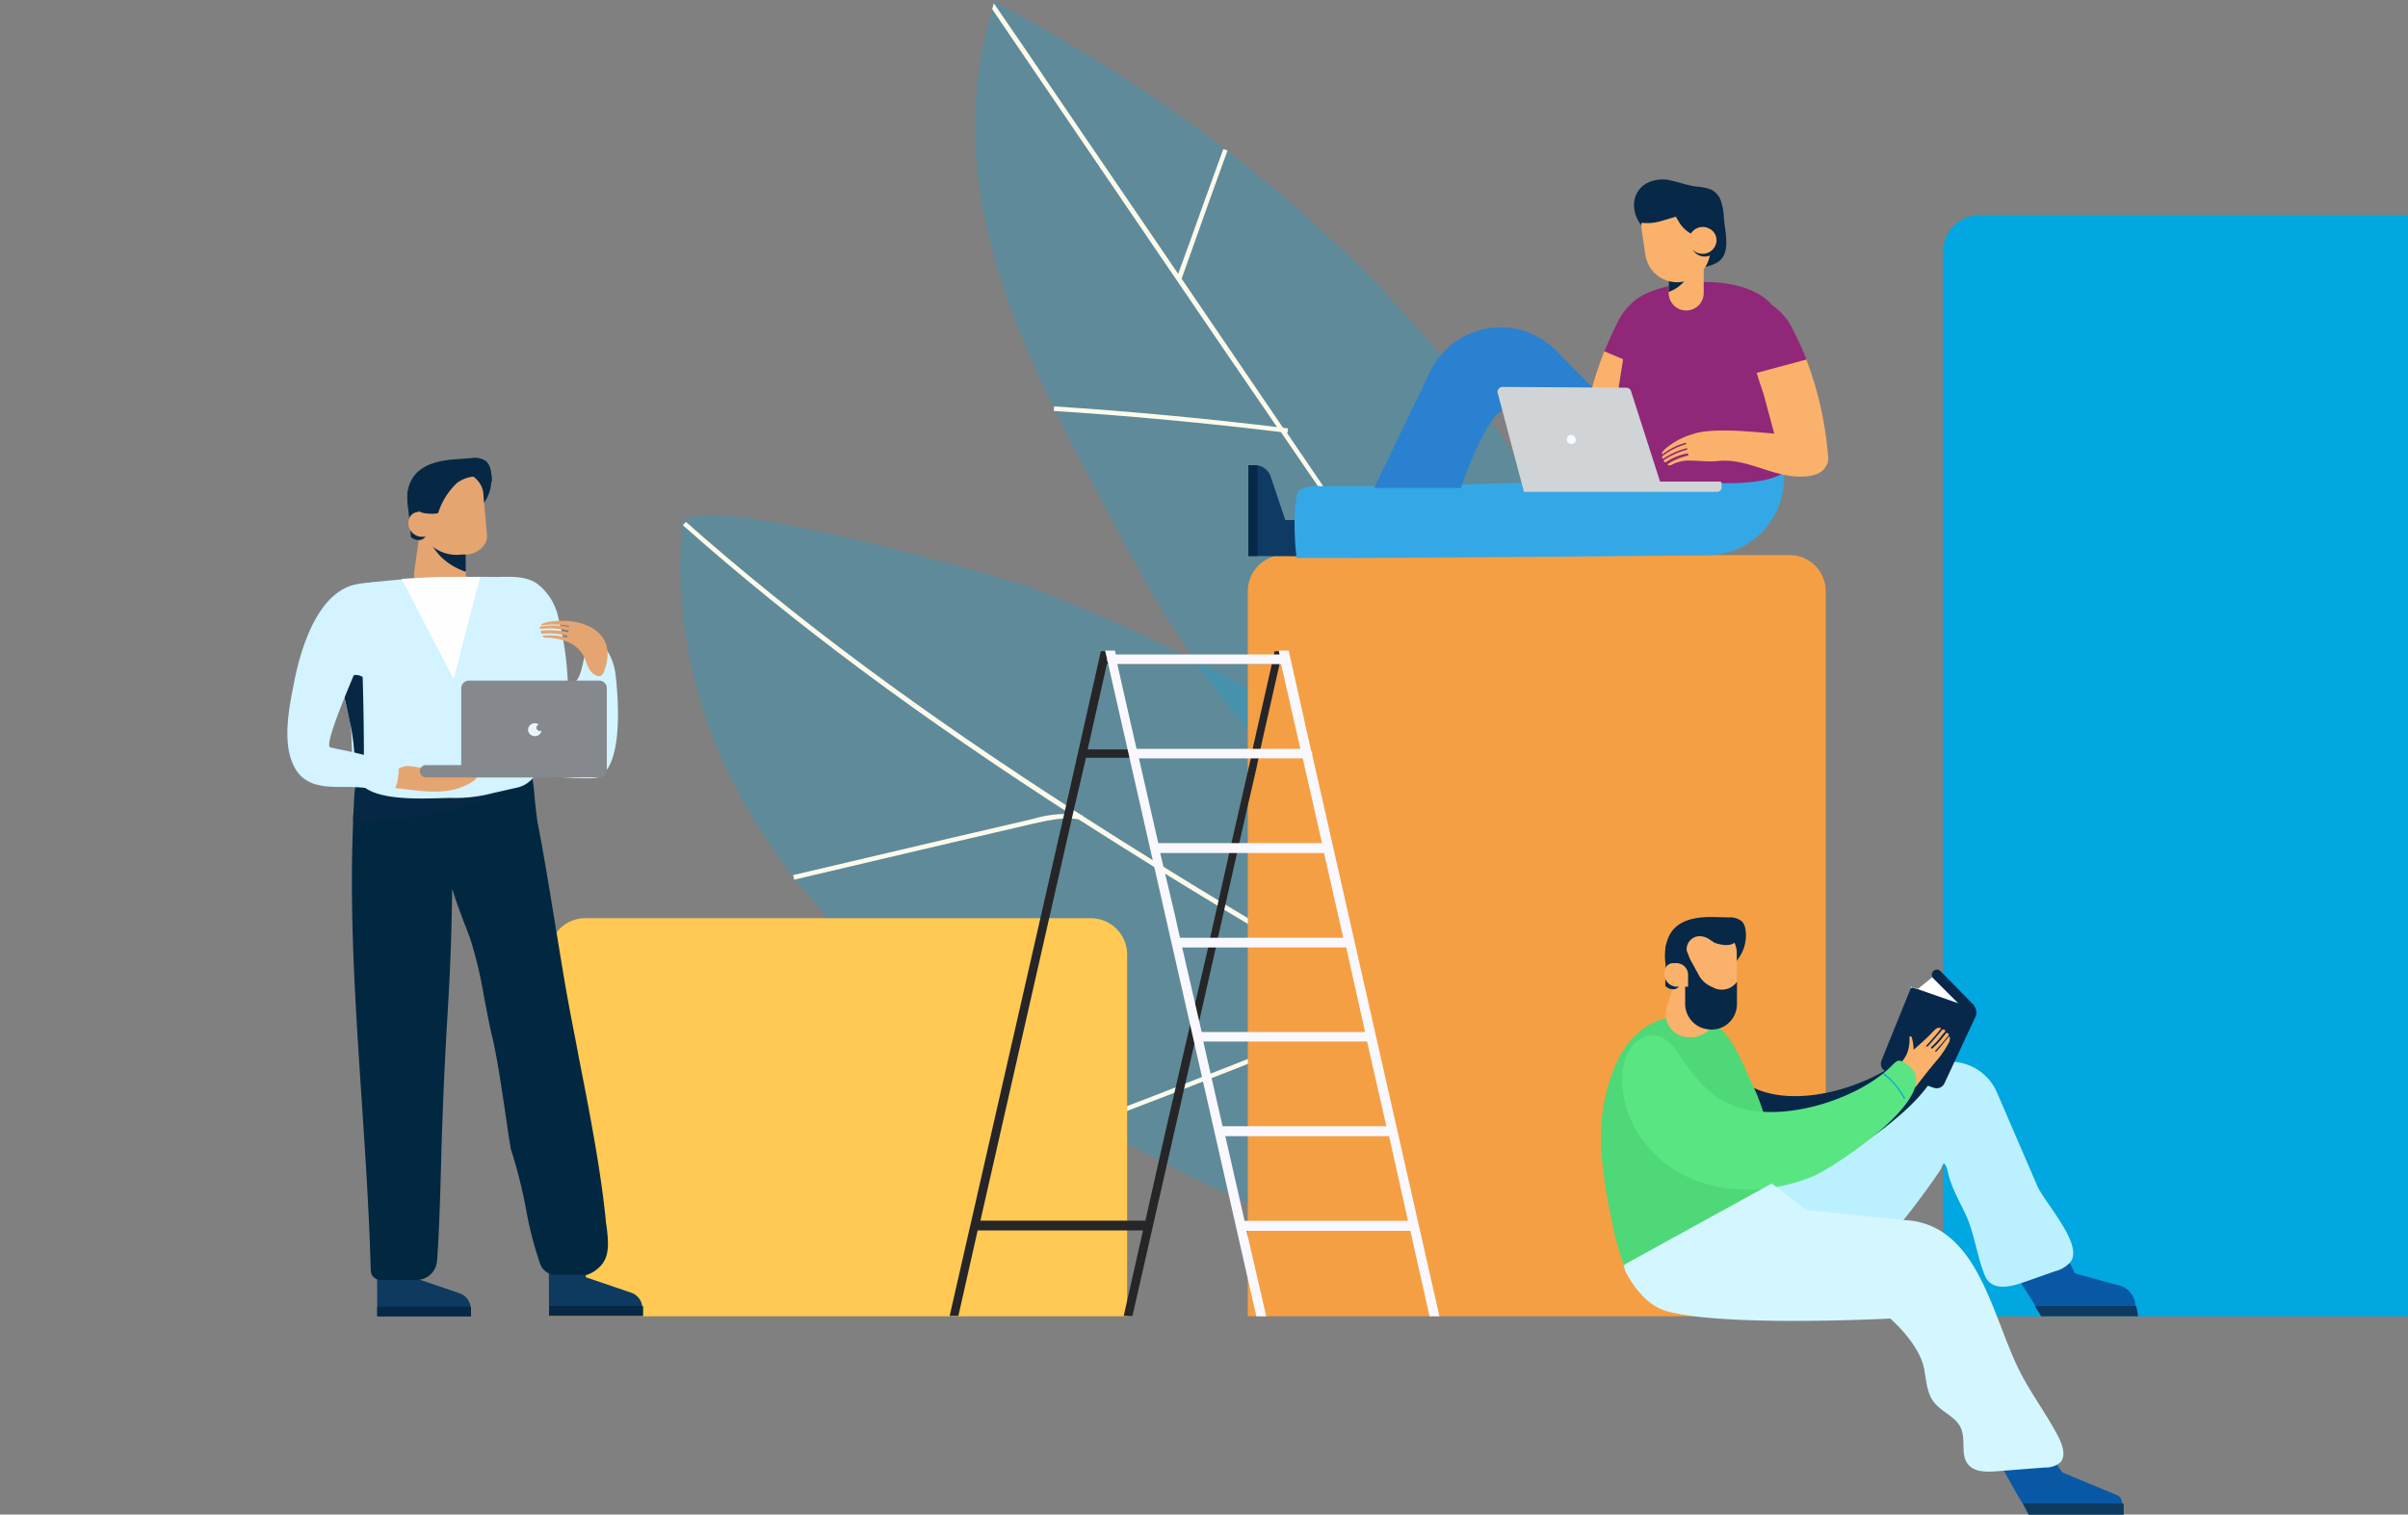 <?xml version="1.0" encoding="UTF-8"?> <svg xmlns="http://www.w3.org/2000/svg" id="Layer_1" data-name="Layer 1" width="375" height="235.88" viewBox="0 0 375 235.88"><rect x="0" y="0" width="375" height="235.88" fill="#808080" stroke="none"/><defs><style> .cls-1, .cls-3 { fill: #00a7e1; } .cls-1 { fill-opacity: 0.26; } .cls-2 { fill: #fcfaeb; } .cls-4 { fill: #ffc953; } .cls-16, .cls-4 { fill-rule: evenodd; } .cls-5 { fill: #e5a571; } .cls-6 { fill: #072844; } .cls-7 { fill: #0e3a60; } .cls-8 { fill: #f8c208; } .cls-9 { fill: #012840; } .cls-10 { fill: #d2f3ff; } .cls-11 { fill: #c0f3ff; } .cls-12 { fill: #2300b1; } .cls-13 { fill: #fffefe; } .cls-14 { fill: #85898d; } .cls-15 { fill: #ebf6fc; } .cls-16 { fill: #f59f44; } .cls-17 { fill: #262528; } .cls-18 { fill: #faf8ff; } .cls-19 { fill: #0958a6; } .cls-20 { fill: #bbf1ff; } .cls-21 { fill: #072848; } .cls-22 { fill: #7878ea; } .cls-23 { fill: #4ed877; } .cls-24 { fill: #fff; } .cls-25 { fill: #08284b; } .cls-26 { fill: #fab16b; } .cls-27 { fill: #072846; } .cls-28 { fill: #5ae583; } .cls-29 { fill: #d4f7ff; } .cls-30 { fill: #0e3a63; } .cls-31 { fill: #34a8e6; } .cls-32 { fill: #902779; } .cls-33 { fill: #2981d0; } .cls-34 { fill: #d1d4d6; } .cls-35 { fill: #f5fbff; } </style></defs><title>bgDonate_mobile</title><g id="Homapage"><g id="JFGH_Donate" data-name="JFGH Donate"><g id="donate"><path id="Path" class="cls-1" d="M278.52,178.22c-10.72-17.63-34.21-35-48.42-46.52a252.26,252.26,0,0,0-69.7-40.25c-4.5-1.65-53.74-15.8-54.21-9.71-4.17,52.33,45.2,85.83,86.86,105.13,16.22,7.51,33.36,14.38,51.32,16,10.24.94,45,1.54,37.94-17.17A42.73,42.73,0,0,0,278.52,178.22Z"></path><path id="Path-2" class="cls-2" d="M281.42,195.8c-18.12-11.54-37.05-22.55-55.34-33.2l-9.83-5.74c-18.11-10.6-33.32-19.66-48.36-29.3-24.68-15.86-44.27-30.42-61.55-45.76l.47-.53C124,96.48,143.57,111,168.25,126.85c15,9.64,30.2,18.7,48.3,29.3,3.25,1.89,6.55,3.85,9.83,5.74,18.28,10.66,37.22,21.73,55.4,33.27Z"></path><path id="Path-3" class="cls-2" d="M123.68,137l-.17-.71,24.42-5.74,12.9-3a17.71,17.71,0,0,1,7.28-.65c.18.06.36.06.53.12l-.17.7c-.18,0-.3,0-.48-.11-2.3-.42-4.79.17-7,.65l-12.9,3Z"></path><path id="Path-4" class="cls-1" d="M259.69,144.37c7-15-14.32-58.52-22.25-71C217.61,41.91,187.67,17.76,154.87.24c-9.88,31.58,6.63,58.6,20.78,85.41C189.2,111.4,208,132,234.72,144.78,249.51,151.89,256.91,150.41,259.69,144.37Z"></path><path id="Path-5" class="cls-2" d="M154.52,1.43l8.29,12.19,20.47,30.07c5.15,7.58,10.36,15.21,15.57,22.79l.47.64.12.12,9.06,13.25c15.27,22.43,31.07,45.58,47.58,67.83v.06l.3-.24.3-.23c-7.64-10.23-15.15-20.77-22.48-31.3l-.53-.71q-12.51-18-24.63-35.81l-8.7-12.79-.47-.65-.12-.11L184,43.39l-.12-.18-.42-.59L163.4,13.18C160.61,9,157.77,4.89,154.93.75l-.17-.24Z"></path><path id="Path-6" class="cls-2" d="M183.94,43.63l-.54-.18h-.17v-.12c1.53-4.2,3.07-8.4,4.55-12.6l2.73-7.52.65.24L188.43,31Z"></path><path id="Path-7" class="cls-2" d="M200.51,67.42l-.95-.12C187.9,65.89,175.94,64.76,164.1,64l.06-.71c11.84.77,23.8,1.89,35.46,3.31l.95.12Z"></path><path id="Path-8" class="cls-2" d="M234.2,116.67l-.65-.24c3.85-9.94,7.46-20.06,10.83-30.18l.71.23C241.64,96.58,238,106.78,234.2,116.67Z"></path><path id="Path-9" class="cls-2" d="M170,175.15l-.24-.66c15.33-5.85,31-12.07,46.46-18.35l.24-.11.23.65-.23.12C201,163.13,185.35,169.29,170,175.15Z"></path><path class="cls-3" d="M308.23,33.53a5.63,5.63,0,0,0-5.61,5.63V205H375V33.53Z"></path><path id="Rectangle-Copy-2" class="cls-4" d="M91.19,143h78.72a5.66,5.66,0,0,1,5.62,5.62V205h-90V148.59A5.62,5.62,0,0,1,91.18,143Z"></path><g id="New_Symbol_147" data-name="New Symbol 147"><path id="Path-10" class="cls-5" d="M72.3,94.43h.24V81.65A24.05,24.05,0,0,0,68.69,76a13.33,13.33,0,0,0-2-1.66l-1.19,7.74-1,7C64,92.19,70.06,94,72.3,94.43Z"></path><path id="Path-11" class="cls-6" d="M66.45,83.36a11.28,11.28,0,0,0,2.3,3.44,10.3,10.3,0,0,0,3.79,2.25V82.24a23.49,23.49,0,0,0-4.17-5.15Z"></path><g id="New_Symbol_1-3" data-name="New Symbol 1-3"><path id="Path-12" class="cls-7" d="M73.35,203.93V205H58.75v-1.48l-.06-12h5.8V199l7,2.39a2.54,2.54,0,0,1,1.79,2.13A.78.78,0,0,1,73.35,203.93Z"></path><polygon id="Path-13" class="cls-8" points="64.49 191.51 64.49 198.31 58.69 198.31 58.69 191.51 64.49 191.51"></polygon><path id="Path-14" class="cls-6" d="M73.35,203.93V205H58.75v-1.48h14.6Z"></path></g><g id="New_Symbol_1-4" data-name="New Symbol 1-4"><path id="Path-15" class="cls-7" d="M100.12,203.87v1.07H85.5V203.4l-.06-12h5.78v7.52l7,2.38a2.55,2.55,0,0,1,1.79,2.13A1.18,1.18,0,0,1,100.12,203.87Z"></path><polygon id="Path-16" class="cls-8" points="91.31 191.45 91.31 198.19 85.5 198.19 85.44 191.45 91.31 191.45"></polygon><path id="Path-17" class="cls-6" d="M100.12,203.87v1.07H85.5V203.4h14.62A1.24,1.24,0,0,1,100.12,203.87Z"></path></g><path id="Path-18" class="cls-9" d="M55,127.88c0-.77.06-1.54.12-2.31a20.54,20.54,0,0,1,1.6-8,7.16,7.16,0,0,1,1-1.6,12.76,12.76,0,0,1,5.45-4,15.4,15.4,0,0,1,17.64,4.39c2,2.42,2.25,5.36,2.48,8.22.12,1.12.24,2.31.42,3.44,1,5.14,1.83,10.36,2.66,15.38s1.66,10.36,2.66,15.49c.36,1.9.77,3.91,1.13,5.92,1.6,8.11,3.37,17.23,4.17,25.16a5,5,0,0,0,.12.94c.3,2.49.54,4.62-.89,6.22a5.2,5.2,0,0,1-2,1.36l-.12.06H86.57a2.57,2.57,0,0,1-2.43-1.66,55.47,55.47,0,0,1-2.19-8.4,76.11,76.11,0,0,0-2.43-9.65v-.12c-.35-2-.65-4.17-1-6.55-.59-3.91-1.19-8-2-11.25-.42-1.78-.72-3.57-1.07-5.26a69.71,69.71,0,0,0-2.07-9c-.3-.89-.71-2-1.13-3-.59-1.66-1.3-3.43-1.83-5.27-.12,9.06-.41,14.44-.77,20.36-.3,5.09-.6,10.83-.89,19.83v.06c-.06,2.13-.3,13.11-.71,17.81a3.21,3.21,0,0,1-3.2,2.9H59.29a1.52,1.52,0,0,1-1.55-1.44c-.24-8.88-.83-17.82-1.41-26.51C55.38,157,54.37,142.38,55,127.88Z"></path><path id="Path-19" class="cls-6" d="M55,127.88a16.17,16.17,0,0,0,4.17,0c11.6-1.13,25.27-4.44,24.8-11.43-.54-7.93-21.61-.29-26.21.89l-1,.3a20.17,20.17,0,0,0-1.59,8A16.55,16.55,0,0,0,55,127.88Z"></path><path id="Path-20" class="cls-10" d="M82.6,120.12l.71-1.36a16.1,16.1,0,0,1,0-4.44c.24-3.67.12-7,1.19-10.59l2.39,2.13a2.48,2.48,0,0,0,1.06.65c2.9.71,2.55-3.85,3.44-5.09,2.31-3.26,4.17,1.3,4.44,3.37.65,5.27,1,14.68-2.72,16.28-1.2.47-10.42-.29-11.55-.89C80.5,120,83.37,120.78,82.6,120.12Z"></path><path id="Path-21" class="cls-11" d="M56.91,122.19a5.47,5.47,0,0,0,3.08-.88,10.59,10.59,0,0,0,3.2-3.26c2.07-3.25,3-7.1,3.85-10.77l-.3-.06c-.89,3.67-1.79,7.46-3.84,10.72a10.09,10.09,0,0,1-3.08,3.19,5.18,5.18,0,0,1-4.26.66l-.06.29a4.19,4.19,0,0,0,1.41.12Z"></path><path id="Path-22" class="cls-11" d="M78.64,121.54a4,4,0,0,0,1.48-.29L80,121c-1.79.83-4.17-.23-5.27-1.79-1.3-1.89-1.42-4.32-1.48-6.33-.06-1.72-.18-3.37-.23-5.09l-.12-2.38-.06-1.19h-.3l.06,1.19.12,2.38c.06,1.72.12,3.37.24,5.09.06,2,.17,4.5,1.53,6.45a5.5,5.5,0,0,0,4.15,2.19Z"></path><path id="Path-23" class="cls-12" d="M77.57,114.15a42.88,42.88,0,0,1-6.6-.53,48.4,48.4,0,0,1-8.17-2.39A32.46,32.46,0,0,1,66.59,110l7.1-2.38.3-.12.11.12,2.19,3.73A29.3,29.3,0,0,0,77.57,114.15Z"></path><path id="Path-24" class="cls-10" d="M54.43,92.19a7.09,7.09,0,0,1,4.08-1.57c1.79-.18,3.61-.36,5.45-.48,4.08-.23,8.17-.35,12.31-.29,2.38.06,5.15-.36,7.22.94a8.91,8.91,0,0,1,3.43,5.28,47.93,47.93,0,0,1,1.54,12.42c.06,1.37,1.13,3.2.71,4.56-.76,2.84-1.78,1.19-3.57,2.31-.32.21-.63.44-.93.68-.24,1.13-.48,2.31-.77,3.31a4.45,4.45,0,0,1-3.4,3.32l-3.67.83a23.18,23.18,0,0,1-6.68.77c-3.49.06-10.13.53-13.15-1.48s-1.78-6.81-2.54-10.54c-.42-2-1-4.09-1.36-6.09-.36-1.55-.65-3.14-.89-4.77C51.65,97.87,52.06,94.19,54.43,92.19Z"></path><path id="Path-25" class="cls-6" d="M53.1,106.22c.47,2,.94,4.08,1.36,6.09a33,33,0,0,1,.77,8.34,1.71,1.71,0,0,0,.83,1.84l.59.41c.06-5.8,0-11.66-.17-17.46C55.38,104.73,54.07,105.33,53.1,106.22Z"></path><path id="Path-26" class="cls-5" d="M85.09,96.92a3.42,3.42,0,0,0-.77.3h0v.11c0,.06.06.06.12.06a14,14,0,0,1,4.08.06.13.13,0,0,1,.12.12.05.05,0,0,1-.06.06h-.12a12.69,12.69,0,0,0-4.26-.06.15.15,0,0,0-.12.12v.12c0,.06,0,.06.06.12h.12a14.24,14.24,0,0,1,4.17.23c.06,0,.06,0,.12.06v.12c0,.06-.06.12-.18.12h0a13.37,13.37,0,0,0-4.09-.24c-.06,0-.06,0-.06.06v.12c0,.06.06.18.06.24s.06.06.12.06a12.54,12.54,0,0,1,3.91.29.06.06,0,0,1,.06.06h0v.12c0,.06-.12.12-.18.12a10.22,10.22,0,0,0-3.57-.3.23.23,0,0,0-.12.06c0,.06,0,.12.06.12.35.24.88.12,1.3.18,2.07.3,3.43.71,4.67,2.25.9,1.12.78,2.84,2.25,3.57a1,1,0,0,0,.71.12,1.12,1.12,0,0,0,.6-.77C96.51,98,90.06,95.92,85.09,96.92Z"></path><path id="Path-27" class="cls-13" d="M62.54,90.17l8.11,15.63s4-15.63,4.17-15.92A122.64,122.64,0,0,0,62.54,90.17Z"></path><g id="Group"><path id="Path-28" class="cls-5" d="M64.08,119.35l1.19.18c2.84.36,5.68.77,8.52,1.13a.4.4,0,0,1,.29.12c.3.23,0,.65-.29.82-4.26,2.85-9.05,1.3-13.7,1,.6,0,1.48-2.55,2-2.9A3,3,0,0,1,64.08,119.35Z"></path><path id="Path-29" class="cls-10" d="M45.85,106c1.06-5.23,3.67-13.79,9.63-15,1.83-.35,4.17-.53,5.8.48A2,2,0,0,1,60.81,93a41.4,41.4,0,0,0-5.22,10.89c-.29.94-5.36,12.31-4.14,12.51l1.6.35c1.24.24,2.49.53,3.67.83,1.54.35,5.32.11,5.36,2.07a8.84,8.84,0,0,1-.47,3,.93.93,0,0,1-.36.53,1.19,1.19,0,0,1-.65.06,37.83,37.83,0,0,0-5.72-.67c-3.37-.06-7.22.41-9.05-3.14C43.83,115.68,45.08,109.89,45.85,106Z"></path></g><g id="New_Symbol_36" data-name="New Symbol 36"><path id="Rectangle-2" class="cls-14" d="M73.07,106H93.26a1.19,1.19,0,0,1,1.24,1.14v12.69a1.19,1.19,0,0,1-1.14,1.24H73.07a1.19,1.19,0,0,1-1.24-1.14V107.22A1.2,1.2,0,0,1,73,106Z"></path><path id="Path-30" class="cls-14" d="M85,121.07H66.39a.93.93,0,0,1-1-.91v0h0a.94.94,0,0,1,.92-1H85a1,1,0,0,1,1,.93s0,0,0,0h0A1,1,0,0,1,85,121.07Z"></path><path id="Path-31" class="cls-15" d="M84.07,113.85a.59.59,0,0,1-.53-.41.53.53,0,0,1,.36-.59,1,1,0,0,0-1.24,0A1,1,0,0,0,82.3,114a1.09,1.09,0,0,0,1.36.59,1,1,0,0,0,.66-.78Z"></path></g><g id="Group-2"><path id="Path-32" class="cls-6" d="M63.49,78.63c.06.47.11,1,.17,1.48,0,.12.06.24.06.42v.11a3.16,3.16,0,0,0,.53,1.79,2.08,2.08,0,0,0,1.2.83,3.24,3.24,0,0,0,.76.18,2,2,0,0,0,.6.06h.54a9.44,9.44,0,0,0,2.24-.3,1.53,1.53,0,0,1,.89-1,15,15,0,0,0,2.6-1.37,2.79,2.79,0,0,0,.42-.35c.12-.12.36-.3.53-.48h0c.12-.11.24-.17.3-.29a10.45,10.45,0,0,0,1-1.3,6.74,6.74,0,0,0,1.2-3.49,4.53,4.53,0,0,0-.18-1.79,2.31,2.31,0,0,0-.65-1.3,3.05,3.05,0,0,0-2.31-.48l-2.49.18c-3.49.24-7,1.3-7.46,5.36A16.85,16.85,0,0,0,63.49,78.63Z"></path><path id="Path-33" class="cls-5" d="M65,77l.42,4.77c.06.3.12.65.18,1a2.67,2.67,0,0,0,.23.59,0,0,0,0,0,0,0h0a6.1,6.1,0,0,0,6.1,3l.83,0c1.83-.18,3.25-1.6,3.07-3.14l-.59-6.63a3.76,3.76,0,0,0-4.26-3l-3,.24C66.2,74,64.79,75.44,65,77Z"></path><path id="Path-34" class="cls-6" d="M66.39,81.77l.06,1a1.22,1.22,0,0,1-1.1,1.34h0A1.91,1.91,0,0,1,64,83.65l-.3-3a1.18,1.18,0,0,1,.83-.35,1.72,1.72,0,0,1,1.3.41,1.2,1.2,0,0,1,.6,1.07Z"></path><path id="Path-35" class="cls-5" d="M65.91,83.6l1.84-.18-.18-1.94a1.9,1.9,0,0,0-2-1.8h-.12l-.42.06a1.6,1.6,0,0,0-1.42,1.72h0v.29a2.13,2.13,0,0,0,2.31,1.84Z"></path><path id="Path-36" class="cls-6" d="M63.49,78.63a6,6,0,0,0,1.71,1c.06,0,.18,0,.24.11a4,4,0,0,0,1.19.24,4.78,4.78,0,0,0,1.6-.06,11,11,0,0,1,2.9-4.67,5.25,5.25,0,0,1,2.38-1,3.31,3.31,0,0,1,2.72.77h.36a8.88,8.88,0,0,0-.18-1.78,2.32,2.32,0,0,0-.68-1.3,3.07,3.07,0,0,0-2.31-.47l-2.48.18c-3.58.23-7,1.24-7.46,5.36a7.13,7.13,0,0,0,0,1.6Z"></path></g></g><path id="Rectangle-Copy" class="cls-16" d="M200,86.45H278.7a5.62,5.62,0,0,1,5.62,5.62h0V205h-90V92.07A5.63,5.63,0,0,1,200,86.44h0Z"></path><g id="New_Symbol_127" data-name="New Symbol 127"><path id="Shape" class="cls-17" d="M199.91,101.42H198.5l-.12.6H172.69l.12-.6h-1.37l-5.36,23.79-18.19,79.73h1.36l3-13.31H178l-3,13.31h1.36l9.64-42.38.18-.83v-.18l.47-2.06,2.73-12.08.29-1.36,3-13.32.3-1.36,2.72-11.84L196,118l.29-1.36,3-13.31.06-.3a1,1,0,0,0,.12-.41v-.12Zm-8.16,30h-.12l-.18,1.36-3,13.32h0v.06l-.23.94-.06.3v.12l-2.08,8.94-.71,3-4,17.34-3,13.31H152.68l14.44-63.51,2-8.58h25.69Zm3.37-15-.06.3H169.38l3-13.32h25.69Z"></path><path id="Shape-2" class="cls-18" d="M204.36,117.58v-.15a1,1,0,0,0-.18-.53l-3.49-15.57h-1.54l.11.6h-25.5l-.12-.6H172.1l.29,1.25v.11a.89.89,0,0,0,.12.42L195.65,205h1.54l-3.07-13.31h25.51l3,13.31h1.53ZM174,103.43h25.51l3,13.2H177l-.83-3.61h0Zm3.37,14.68h25.51l3,13.2h-25.5Zm3.31,14.74h25.51l3,13.2H183.76l-.83-3.73h0Zm31.91,27.88H187.14l-3-13-.06-.17h25.57Zm3.31,14.67H190.39l-3-13.19h25.51Zm3.37,14.74H193.82l-3-13.19h25.51Z"></path></g><g id="Group-17"><g id="Group-15"><path id="Path-37" class="cls-19" d="M332.68,204.09h-15l-.59-.53-.77-1.25L311.64,195l9.59-.59,1.89,3.9,6,1.66,1.12.29a3.36,3.36,0,0,1,2.08,2,1.34,1.34,0,0,1,.17.65Z"></path><path id="Path-38" class="cls-20" d="M317.23,184.61,311,170.17a7.9,7.9,0,0,0-11.91-3.31L269.56,190.1l10.07,7h8.78c3.31,0,11.54-11.6,13.26-14.15a8.77,8.77,0,0,0,.65-1c.13-.3.47-1.83,1.07.78s2.18,5,3.19,7.51c1,2.73,1.42,5.63,2.49,8.34s4.26,1.79,6.44,1L320,198a4.82,4.82,0,0,0,2.3-1.3C324.8,194.09,318.29,187.22,317.23,184.61Z"></path><path id="Path-39" class="cls-19" d="M330.71,235.88H315.93l-.77-1.43-1-1.65-4-7.15.71.12,7.23-.72,3.07,4.27,4.8,2,3.73,1.54h0a1.32,1.32,0,0,1,.76,1.07Z"></path><path id="Path-40" class="cls-21" d="M299.88,161.59a6.47,6.47,0,0,1-1.19,1.66,12.17,12.17,0,0,0,2.13,3.14l.36.35c1.06-1.42,2.13-2.84,3.25-4.2a13.91,13.91,0,0,0,1.95-3c.06-.54.12-.36.06-.54a.21.21,0,0,0-.06-.18,0,0,0,0,0-.05-.05h0a0,0,0,0,0-.05.05c-.12.12-.18.24-.3.36-.54.71-1.12,1.42-1.6,2l-.06.06c-.05,0-.05,0-.05-.06l-.06-.05c0-.06,0-.06.06-.06a13.84,13.84,0,0,0,1.6-1.91l.36-.41a.27.27,0,0,0,0-.3h0a.31.31,0,0,0-.24-.12.55.55,0,0,0-.24.12c-.11.12-.17.24-.29.36a18.74,18.74,0,0,1-1.72,1.95h-.06c-.06,0-.06,0-.12-.06a.12.12,0,0,1,0-.17h0a17.06,17.06,0,0,0,1.72-1.89l.36-.48a.22.22,0,0,0,0-.31.1.1,0,0,0-.05,0h0c-.06-.06-.12-.06-.24-.06s-.12.06-.18.12c-.7.83-1.36,1.72-2.13,2.48l-.06.06c-.06,0-.12,0-.12-.06v-.11l2.2-2.55v-.12c0-.06-.06-.06-.12-.06h-.24c-.47.06-1,.83-1.3,1.13-.6.59-1.48,1.42-2.49,2.3.12-.06-.11-2.12-.35-2.06a.18.18,0,0,0-.18.17v.3a6.48,6.48,0,0,1-.48,2.3Z"></path><path id="Path-41" class="cls-21" d="M299.59,162.7a1.09,1.09,0,0,0-.36-.12c-.29-.11-.82.36-1.3.83-5.39,5.57-18.52,9.89-25.74,5.51-2.73-1.66-4.62-4.44-6.39-7.15a6.39,6.39,0,0,0-2.79-2.66,3.87,3.87,0,0,0-4,1.19,7.09,7.09,0,0,0-1.66,4c-.95,6.69,3.25,13.44,9.29,16.4s13.44,2.48,19.53-.3C289.71,178.88,307.76,166.5,299.59,162.7Z"></path><path id="Path-42" class="cls-22" d="M296.69,164.55a10.72,10.72,0,0,1,3.19,3.91Z"></path><path id="Path-43" class="cls-23" d="M275.68,188.17,275,186,253.54,197.4l-.18.12a.9.9,0,0,1-.24.12,41.38,41.38,0,0,1-2.18-7.87,68.73,68.73,0,0,1-1.55-10.39,29.13,29.13,0,0,1,2.49-14.2c2.19-4.44,5.8-7.05,10.78-7a7.49,7.49,0,0,1,4.79,1.6c2.55,2.07,3.85,5.74,5.51,9.23a35.16,35.16,0,0,1,2.07,5.63,30.63,30.63,0,0,1,.65,13.5Z"></path><polygon id="Path-44" class="cls-24" points="301.25 151.94 297.64 154.85 297.58 153.66 306.39 156.74 301.25 151.94"></polygon><path id="Path-45" class="cls-25" d="M307.47,156.62l-5.26-5.36a.76.76,0,0,0-.71-.24.82.82,0,0,0-.6.48h0a.84.84,0,0,0,.18.89l3.91,3.9-7.15-2.49a.34.34,0,0,0-.3.18L293,165.17a1.46,1.46,0,0,0,0,1,1.21,1.21,0,0,0,.73.69l7.4,2.55a1.35,1.35,0,0,0,1.66-.65l4.91-10.54a1.68,1.68,0,0,0-.3-1.6Z"></path><path id="Path-46" class="cls-26" d="M262.07,148.86l-2.49,8a3.58,3.58,0,0,0,2.3,4.5h0c.12.06.3.06.41.12a4.35,4.35,0,0,0,4.44-1.73,4.3,4.3,0,0,0,.6-1.19l.18-3.79C265.91,152.18,264.61,150.35,262.07,148.86Z"></path><path id="Path-47" class="cls-27" d="M265.68,152.77c3.43-1.06,6.74-4,6.15-8a2.38,2.38,0,0,0-.53-1.24,2.83,2.83,0,0,0-2.07-.65l-2.39-.06c-3.25-.06-6.62.6-7.39,4.38a8.29,8.29,0,0,0-.06,3,4.58,4.58,0,0,0,.35,2.19,3.45,3.45,0,0,0,2.84,1.3,12.73,12.73,0,0,0,2.14-.06A1.37,1.37,0,0,1,265.68,152.77Z"></path><path id="Path-48" class="cls-26" d="M260.82,147.92v5.33a5.58,5.58,0,0,0,.12,1l.18.72V155h0a5.65,5.65,0,0,0,5.44,3.91h.77a3.16,3.16,0,0,0,3.14-3.14v-7.34a3.72,3.72,0,0,0-3.7-3.73H264a3.26,3.26,0,0,0-3.14,3.2Z"></path><path id="Path-49" class="cls-27" d="M267.27,154a2.28,2.28,0,0,1-.53-.24,4.13,4.13,0,0,1-2.31-2.13l-1.24-2.25-.53-1.36a2.07,2.07,0,0,1,1.71-2.19,2.67,2.67,0,0,1,1.66.35l1,.66c1.07.35,2.32.59,3.14-.06a2,2,0,0,0,.71-1c0-.06-.06-.12-.06-.18a3.07,3.07,0,0,1-.41-1.42l-.71-.53-.6-.24a8.34,8.34,0,0,0-5.62,0l-2,.72-2.12,3.31.88,3.67,2.19.77v4.43a4,4,0,0,0,3.58,4,3.93,3.93,0,0,0,4.44-3.36h0c0-.12.05-.3.05-.48v-3.57A2.88,2.88,0,0,1,267.27,154Z"></path><path id="Path-50" class="cls-27" d="M261.77,152v.89a1.23,1.23,0,0,1-1.19,1.19,1.67,1.67,0,0,1-1.24-.54v-2.9a1.24,1.24,0,0,1,.77-.29,1.69,1.69,0,0,1,1.65,1.66Z"></path><path id="Path-51" class="cls-26" d="M260.64,150h.42a1.83,1.83,0,0,1,1.83,1.84h0v1.83h-1.71a2,2,0,0,1-2-1.95v-.3a1.41,1.41,0,0,1,1.4-1.42Z"></path><path id="Path-52" class="cls-26" d="M296.93,164.2a6.49,6.49,0,0,1-1.19,1.65,10.39,10.39,0,0,0,2.19,3.14l.35.36c1.07-1.42,2.19-2.85,3.32-4.17a15,15,0,0,0,2-3,5,5,0,0,0,.06-.54.25.25,0,0,0-.06-.17l-.06-.06a.06.06,0,0,0-.06.06h0l-.3.35c-.59.71-1.12,1.42-1.65,1.95l-.06.06a.06.06,0,0,1-.06-.06h0a.11.11,0,0,1,0-.16h0c.58-.61,1.14-1.24,1.66-1.9l.35-.41a.27.27,0,0,0,0-.3h0a.29.29,0,0,0-.4-.07h0L303,161l-.3.36a13.23,13.23,0,0,1-1.79,1.95h-.06c-.05,0-.05,0-.11-.06a.11.11,0,0,1,0-.16l0,0h0a12.27,12.27,0,0,0,1.71-1.89l.42-.48a.22.22,0,0,0,0-.31l-.05,0h0c-.06-.06-.12-.06-.24-.06s-.18.06-.18.12c-.7.83-1.42,1.66-2.19,2.49l-.06.06c-.06,0-.06,0-.12-.06a.12.12,0,0,1,0-.16l0,0c.78-.83,1.49-1.66,2.2-2.55v-.12c0-.06-.06-.06-.12-.06h-.24c-.47.06-1,.83-1.36,1.13-.6.6-1.48,1.42-2.54,2.31.11-.06-.12-2.13-.42-2.13a.19.19,0,0,0-.18.18v.29A5.87,5.87,0,0,1,296.93,164.2Z"></path><path id="Path-53" class="cls-28" d="M296.21,165.32a.61.61,0,0,0-.35-.11c-.3-.12-.83.29-1.3.82-5.51,5.51-19.07,9.77-26.52,5.27-2.84-1.72-4.79-4.5-6.69-7.22a6.46,6.46,0,0,0-2.83-2.66,4.09,4.09,0,0,0-4.09,1.19,7.06,7.06,0,0,0-1.66,4c-.94,6.69,3.49,13.55,9.77,16.57s13.85,2.6,20.12-.12C286.21,181.42,304.68,169.26,296.21,165.32Z"></path><path id="Path-54" class="cls-3" d="M296.51,171.18a10.6,10.6,0,0,0-3.31-3.91l.12-.18a11.83,11.83,0,0,1,3.37,4Z"></path><polygon id="Path-55" class="cls-7" points="330.72 235.88 315.93 235.88 315.04 234.16 330.72 234.16 330.72 235.88"></polygon><polygon id="Path-56" class="cls-7" points="332.98 205 317.88 205 316.87 203.4 332.68 203.4 332.98 205"></polygon></g><path id="Path-57" class="cls-29" d="M306.88,196.46c-2.43-3.67-5.69-6.34-10.6-6.45l-15-1.55-5.36-4.14-22.73,12.51L253,197l-.18.12a3.89,3.89,0,0,1,.3.89c1.54,2.9,3.67,5.44,6.51,6.21,9.17,2.49,34.74,1.13,34.74,1.13s4.5,3.85,5.27,7.81c.35,1.79.41,3.73,1.48,5.15,1.19,1.6,3.49,2.31,4.27,4.14s-.12,4.17,1.12,5.63c1,1.19,2.78,1.19,4.38,1.06l7.57-.59a3.47,3.47,0,0,0,2.43-.83c.83-.95.35-2.49-.18-3.62-1.71-3.43-4-6.44-5.8-9.82C312.14,209.17,310.36,201.78,306.88,196.46Z"></path></g><g id="Group-4"><path id="Path-83" class="cls-30" d="M195.42,72.46h-1V86.6h1.42l11.6.06V81h-7.28l-2.29-6.81a2.61,2.61,0,0,0-2.07-1.72A.79.79,0,0,0,195.42,72.46Z"></path><path id="Path-84" class="cls-27" d="M195.42,72.46h-1V86.6h1.42V72.51A1.13,1.13,0,0,0,195.42,72.46Z"></path><path id="Path-85" class="cls-31" d="M277.86,71l-16.62.6L250.58,75c-15.69,0-25.51.82-41.19.71h-3.85a5.46,5.46,0,0,0-3.08.59c-1.42,1-.71,10.6-.47,10.6h6.45c11.6,0,40.42-.24,57.47-.42a12,12,0,0,0,11.91-11.95Z"></path><g id="Path-86"><path class="cls-32" d="M278.28,73.23c-2.66,2.42-9.64,2-12.84,2-3,0-7.7.11-12-.06a8.18,8.18,0,0,1-4.5-1.31,3.8,3.8,0,0,1-.88-.82c-2.9-3.73-.6-12.32,1.78-18.35l.18-.36q1-2.39,2.14-4.62a9.71,9.71,0,0,1,3.25-3.49c4-2.38,13.37-3.57,18.76-.24,3.85,2.39,4.56,7.34,5.27,11.79a5,5,0,0,1,.12.95C280.07,62.22,281,70.68,278.28,73.23Z"></path><path class="cls-26" d="M284.44,72.4c-.53,1.47-2.43,1.83-4,1.83-4.61,0-8.34-2.9-12.9-2.43-1.66.18-3.32-.12-5-.06h0a7.27,7.27,0,0,0-1.6.36c-.36.12-.77.47-1.13.36-.06-.06-.12-.12-.06-.18l.06-.06a9.52,9.52,0,0,1,3-1.25c.06,0,.12-.06.12-.18s0-.06-.06-.11a.23.23,0,0,0-.12-.06A8.89,8.89,0,0,0,259.4,72h-.12l-.17-.18c-.06-.06,0-.12.05-.18a12.58,12.58,0,0,1,3.5-1.59c.06,0,.11-.12.11-.18s0-.06,0-.06h-.12a11.88,11.88,0,0,0-3.58,1.6h-.12a.06.06,0,0,1-.06-.06h0c0-.06-.06-.06-.06-.12a.3.3,0,0,1,.06-.18,10.31,10.31,0,0,1,3.58-1.83c.06,0,.12-.12.12-.18s0-.06-.06-.06h-.12a10.61,10.61,0,0,0-3.43,1.71.11.11,0,0,1-.16,0l0,0a.1.1,0,0,1,0-.14l0,0h0a1.85,1.85,0,0,1,.53-.65,11.55,11.55,0,0,1,3.58-2.07l1.12-.36c3.14-.83,8.64-.24,12.25.06l-1.65-6.15c-.41-1.19-.77-2.31-1.13-3.44-.47-1.48-.95-3-1.42-4.38-1.65-5-.18-7.22,2.08-6.8h0a2.32,2.32,0,0,1,.64-.06v.23a9.71,9.71,0,0,1,4.38,4.5,43.64,43.64,0,0,1,2.08,4.5,54.56,54.56,0,0,1,3.37,14.68,3.62,3.62,0,0,1-.12,1.79Z"></path><path class="cls-32" d="M281.3,55.88a44.39,44.39,0,0,0-2.07-4.49,9.25,9.25,0,0,0-4.38-4.51l-.06-.29h-.08a2.8,2.8,0,0,0-.71.06,2.07,2.07,0,0,0-2.07.65c-.95,1.12-1,3.37,0,6.27L273.34,58l.06.12L281.28,56Z"></path><path class="cls-26" d="M252.77,55.94l-2.84,18c-.36,0-.71-.06-1-.06a4.07,4.07,0,0,1-.88-.83c-2.9-3.73-.6-12.31,1.78-18.35C251.47,55.41,252.77,55.94,252.77,55.94Z"></path><path class="cls-33" d="M242.41,76c-3-6.39-6.33-12.08-8.11-12.08s-4.61,5.8-6.8,12.08H214l8.71-18.09a12.17,12.17,0,0,1,16.21-5.74,13.73,13.73,0,0,1,3.25,2.24l14.62,15-1.65,6.33Z"></path></g><path id="Path-87" class="cls-34" d="M233.24,61.21l4.09,15.39h30.12a.67.67,0,0,0,.65-.65v-.66c0-.35-.3-.29-.65-.29h-8.93L254,60.91a.78.78,0,0,0-.72-.53L234,60.26a.74.74,0,0,0-.6.3A.65.65,0,0,0,233.24,61.21Z"></path><path id="Path-88" class="cls-35" d="M245.43,68.43a.72.72,0,1,1-1.06-.63l0,0a.52.52,0,0,1,.3-.06.73.73,0,0,1,.71.71Z"></path><g><path id="Path-89" class="cls-27" d="M268.46,33.92a8.84,8.84,0,0,0-.42-2.49,3.09,3.09,0,0,0-1.54-1.89,7.53,7.53,0,0,0-2.25-.47c-1.36-.18-2.66-.65-4-.95a5.35,5.35,0,0,0-4,.53,3.84,3.84,0,0,0-1.78,3.26,5.15,5.15,0,0,0,1.41,3.49c.6.65,1.37,1.13,2,1.79s.89,1.24,1.36,1.83a6.71,6.71,0,0,0,3.79,2.55c1.42.36,4-.06,5-1.19C269.46,38.89,268.58,35.76,268.46,33.92Z"></path><path id="Path-90" class="cls-26" d="M259.87,40.2v5.26a2.73,2.73,0,1,0,5.45,0h0V40.2a2.53,2.53,0,0,0-1.79-2.43,2.75,2.75,0,0,0-2.84.59A2.49,2.49,0,0,0,259.87,40.2Z"></path><path id="Path-91" class="cls-27" d="M259.87,43.63v1.83a5.59,5.59,0,0,0,3.67-4.31,2.7,2.7,0,0,0-3.49,1.58A2.77,2.77,0,0,0,259.87,43.63Z"></path><path id="Path-92" class="cls-26" d="M255.64,35.7l.6,4A5,5,0,0,0,262,43.89h0a5.08,5.08,0,0,0,4.32-5.62l-.59-4A5,5,0,0,0,260,30.1h0a5.17,5.17,0,0,0-3.37,2,5,5,0,0,0-.95,2.29A4.72,4.72,0,0,0,255.64,35.7Z"></path><circle id="Oval" class="cls-27" cx="265.46" cy="37.83" r="2.13"></circle><path id="Path-93" class="cls-21" d="M255.38,34.46a5.08,5.08,0,0,1,.94-2.43,5.56,5.56,0,0,1,3.58-2.13,5.2,5.2,0,0,1,6,4.32h0l.42,2.78H266a4.94,4.94,0,0,1-4.5-2.38l-.52-.87-2,.59a7.73,7.73,0,0,1-3.31.36h-.36Z"></path><path id="Path-94" class="cls-26" d="M264.37,39.39a2.17,2.17,0,0,0,2.78-1.19,2,2,0,0,0-1.08-2.65l0,0c-.06,0-.06,0-.12-.06a2.17,2.17,0,0,0-2.78,1.2,2,2,0,0,0,1.09,2.65h0A.27.27,0,0,0,264.37,39.39Z"></path></g></g></g></g></g></svg> 
